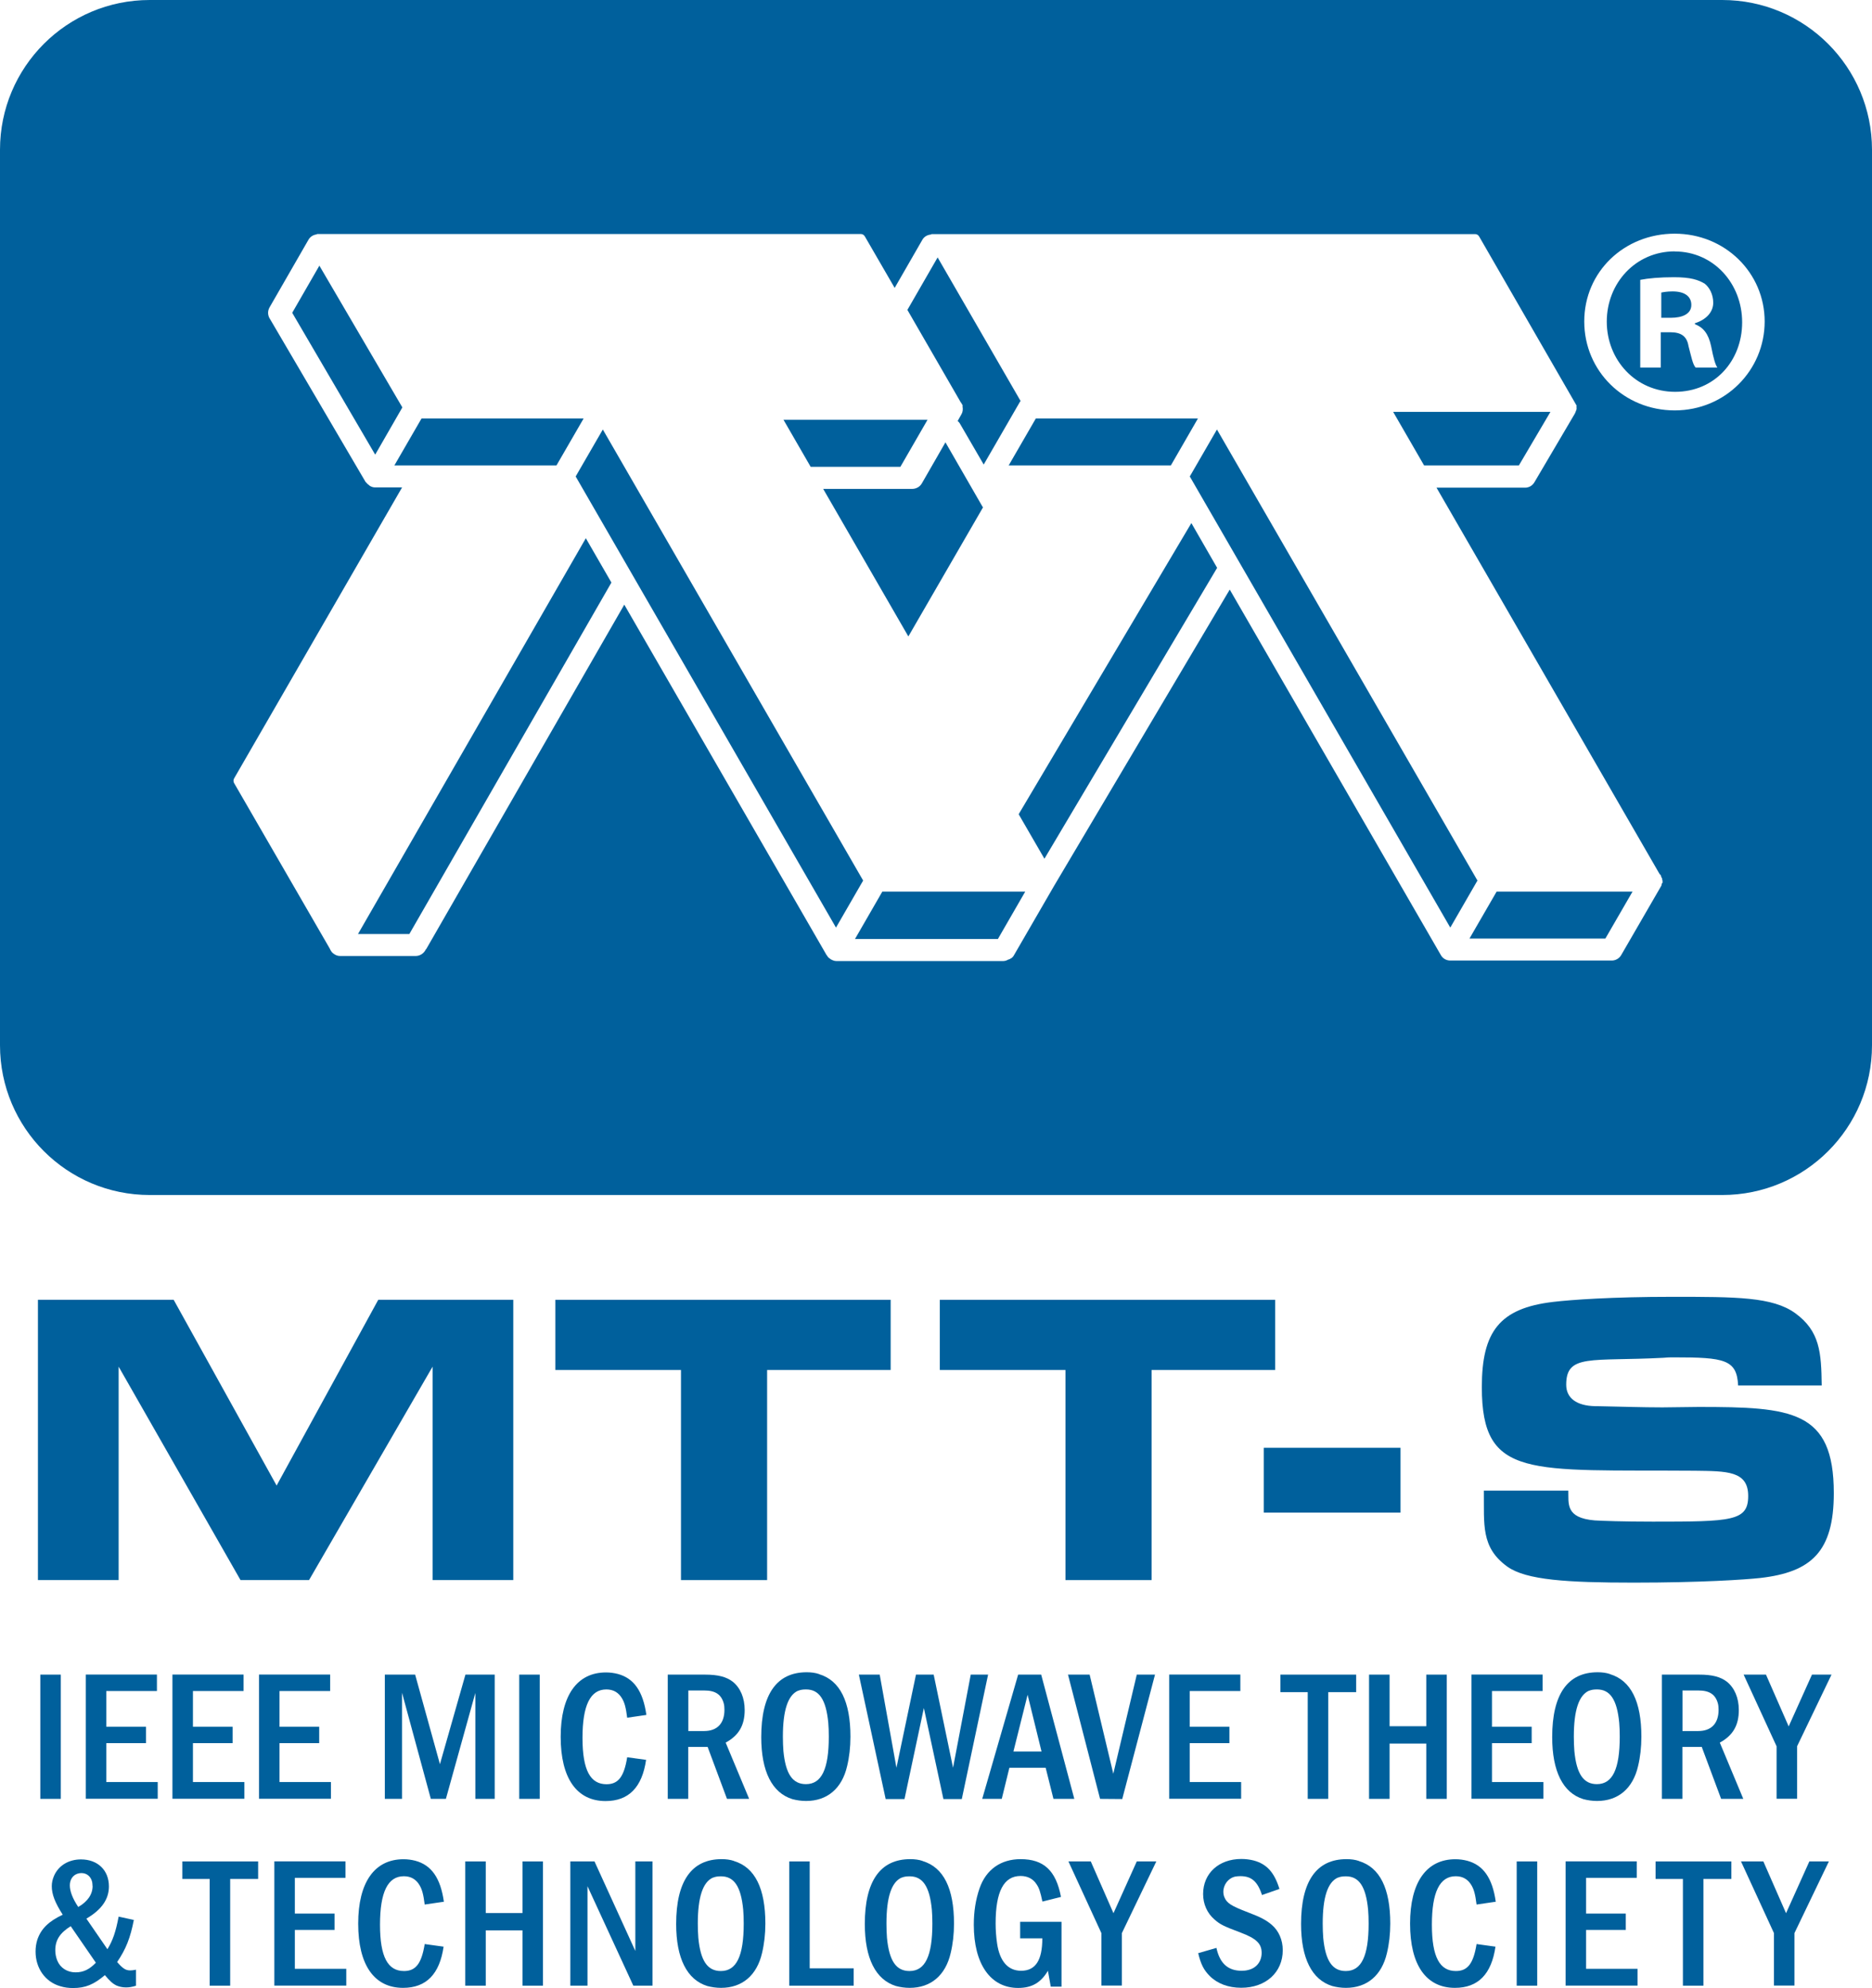 <?xml version="1.0" encoding="UTF-8"?><svg id="Layer_2" xmlns="http://www.w3.org/2000/svg" viewBox="0 0 213.65 226.9"><g id="Layer_1-2"><g id="b"><g><path d="M6.94,191.13v14.18h-2.34v-14.18h2.34Z" style="fill:#00609c;"/><path d="M17.91,191.13v1.87h-5.78v4.08h4.53v1.87h-4.53v4.44h5.87v1.91H9.79v-14.18h8.12Z" style="fill:#00609c;"/><path d="M27.8,191.13v1.87h-5.78v4.08h4.53v1.87h-4.53v4.44h5.87v1.91h-8.21v-14.18h8.12Z" style="fill:#00609c;"/><path d="M37.68,191.13v1.87h-5.78v4.08h4.53v1.87h-4.53v4.44h5.87v1.91h-8.21v-14.18h8.12Z" style="fill:#00609c;"/><path d="M47.38,191.13l2.83,10.22,2.91-10.22h3.34v14.18h-2.21v-12.09l-3.36,12.09h-1.72l-3.29-12.12v12.12h-1.96v-14.18h3.46Z" style="fill:#00609c;"/><path d="M61.6,191.13v14.18h-2.34v-14.18h2.34Z" style="fill:#00609c;"/><path d="M73.74,200.84c-.45,3.15-1.98,4.72-4.63,4.72-3.29,0-5.12-2.61-5.12-7.33s1.87-7.35,5.17-7.35c.47,0,.91,.06,1.34,.17,1.85,.49,2.89,1.98,3.27,4.68l-2.19,.32c-.15-1.19-.3-1.72-.59-2.21-.4-.68-1-1.02-1.79-1.02-1.83,0-2.72,1.81-2.72,5.53s.91,5.29,2.74,5.29c1.34,0,2-.85,2.36-3.08l2.17,.3v-.02Z" style="fill:#00609c;"/><path d="M80.46,191.13c1.49,0,2.44,.25,3.17,.81,.87,.7,1.36,1.85,1.36,3.23,0,1.76-.68,2.91-2.17,3.72l2.68,6.42h-2.53l-2.21-5.93h-2.21v5.93h-2.34v-14.18h4.25Zm-1.91,6.44h1.81c1.49,0,2.32-.87,2.32-2.42,0-.28-.02-.51-.08-.74-.28-1.02-.96-1.47-2.23-1.47h-1.81v4.63h0Z" style="fill:#00609c;"/><path d="M93.49,191.08c2.38,.72,3.57,3.12,3.57,7.14,0,1.19-.13,2.32-.38,3.36-.59,2.55-2.27,3.97-4.68,3.97-.55,0-1.08-.08-1.57-.21-2.32-.72-3.55-3.17-3.55-7.08,0-4.89,1.76-7.4,5.19-7.4,.51,0,.98,.06,1.42,.21h0Zm-2.4,1.88c-1.17,.51-1.74,2.25-1.74,5.25,0,.59,.02,1.13,.06,1.64,.25,2.61,1.04,3.78,2.57,3.78,1.79,0,2.61-1.72,2.61-5.42,0-.6-.02-1.13-.06-1.59-.25-2.64-1.04-3.8-2.53-3.8-.38,0-.64,.04-.91,.15h0Z" style="fill:#00609c;"/><path d="M100.4,191.13l1.91,10.63,2.23-10.63h2.02l2.21,10.63,2.02-10.63h1.98l-3,14.2h-2.1l-2.23-10.39-2.21,10.39h-2.15l-3.06-14.2h2.38Z" style="fill:#00609c;"/><path d="M118.83,191.13l3.78,14.18h-2.38l-.89-3.55h-4.14l-.87,3.55h-2.23l4.1-14.18h2.63Zm-1.55,2.3l-1.62,6.48h3.21l-1.59-6.48h0Z" style="fill:#00609c;"/><path d="M124.36,191.13l2.7,11.31,2.68-11.31h2.08l-3.74,14.2-2.53-.02-3.66-14.18h2.47Z" style="fill:#00609c;"/><path d="M141.56,191.13v1.87h-5.78v4.08h4.53v1.87h-4.53v4.44h5.87v1.91h-8.21v-14.18h8.12Z" style="fill:#00609c;"/><path d="M154.78,191.13v2h-3.19v12.18h-2.34v-12.18h-3.12v-2h8.65Z" style="fill:#00609c;"/><path d="M158.59,191.13v5.89h4.19v-5.89h2.34v14.18h-2.34v-6.31h-4.19v6.31h-2.34v-14.18h2.34Z" style="fill:#00609c;"/><path d="M176.06,191.13v1.87h-5.78v4.08h4.53v1.87h-4.53v4.44h5.87v1.91h-8.21v-14.18h8.12Z" style="fill:#00609c;"/><path d="M183.76,191.08c2.38,.72,3.57,3.12,3.57,7.14,0,1.19-.13,2.32-.38,3.36-.59,2.55-2.27,3.97-4.68,3.97-.55,0-1.08-.08-1.57-.21-2.32-.72-3.55-3.17-3.55-7.08,0-4.89,1.76-7.4,5.19-7.4,.51,0,.98,.06,1.42,.21h0Zm-2.4,1.88c-1.17,.51-1.74,2.25-1.74,5.25,0,.59,.02,1.13,.06,1.64,.25,2.61,1.04,3.78,2.57,3.78,1.79,0,2.61-1.72,2.61-5.42,0-.6-.02-1.13-.06-1.59-.25-2.64-1.04-3.8-2.53-3.8-.38,0-.64,.04-.91,.15h0Z" style="fill:#00609c;"/><path d="M193.92,191.13c1.49,0,2.44,.25,3.17,.81,.87,.7,1.36,1.85,1.36,3.23,0,1.76-.68,2.91-2.17,3.72l2.68,6.42h-2.53l-2.21-5.93h-2.21v5.93h-2.34v-14.18h4.25Zm-1.91,6.44h1.81c1.49,0,2.32-.87,2.32-2.42,0-.28-.02-.51-.08-.74-.28-1.02-.96-1.47-2.23-1.47h-1.81v4.63h-.01Z" style="fill:#00609c;"/><path d="M201.55,191.13l2.59,5.91,2.66-5.91h2.23l-3.93,8.18v5.99h-2.34v-5.99l-3.76-8.18h2.55Z" style="fill:#00609c;"/></g><g><path d="M15.28,219.1c-.4,2.08-.91,3.36-1.91,4.83,.62,.72,.96,.96,1.49,.96,.19,0,.32-.02,.66-.08v1.83c-.51,.15-.79,.19-1.15,.19-.38,0-.74-.08-1.06-.21-.47-.23-.76-.51-1.34-1.19-1.28,1.08-2.23,1.47-3.63,1.47-.51,0-1-.06-1.47-.21-1.7-.49-2.81-2.04-2.81-3.95,0-.47,.06-.89,.19-1.32,.42-1.28,1.3-2.13,2.91-2.89-.89-1.38-1.25-2.34-1.25-3.25,0-.4,.08-.77,.25-1.17,.51-1.19,1.68-1.89,3.08-1.89,1.91,0,3.19,1.23,3.19,3.08,0,1.47-.83,2.66-2.57,3.68l2.4,3.49c.62-1,.96-2.02,1.28-3.72l1.74,.38v-.03Zm-7.21,.74c-1.25,.79-1.76,1.59-1.76,2.76,0,.4,.08,.81,.23,1.17,.34,.83,1.13,1.34,2.08,1.34,.89,0,1.57-.32,2.32-1.1l-2.87-4.17Zm2.49-4.59c0-.15-.02-.3-.04-.45-.15-.64-.62-1.02-1.23-1.02-.15,0-.3,.02-.47,.08-.53,.19-.85,.68-.85,1.32,0,.68,.32,1.51,.96,2.47,1.08-.62,1.64-1.45,1.64-2.4h0Z" style="fill:#00609c;"/><path d="M29.46,212.45v2h-3.19v12.18h-2.34v-12.18h-3.12v-2h8.65Z" style="fill:#00609c;"/><path d="M39.43,212.45v1.87h-5.78v4.08h4.53v1.87h-4.53v4.44h5.87v1.91h-8.21v-14.18h8.12Z" style="fill:#00609c;"/><path d="M50.63,222.16c-.45,3.15-1.98,4.72-4.63,4.72-3.29,0-5.12-2.61-5.12-7.33s1.87-7.35,5.17-7.35c.47,0,.91,.06,1.34,.17,1.85,.49,2.89,1.98,3.27,4.68l-2.19,.32c-.15-1.19-.3-1.72-.59-2.21-.4-.68-1-1.02-1.79-1.02-1.83,0-2.72,1.81-2.72,5.53s.91,5.29,2.74,5.29c1.34,0,2-.85,2.36-3.08l2.17,.3v-.02Z" style="fill:#00609c;"/><path d="M55.44,212.45v5.89h4.19v-5.89h2.34v14.18h-2.34v-6.31h-4.19v6.31h-2.34v-14.18h2.34Z" style="fill:#00609c;"/><path d="M67.85,212.45l4.66,10.22v-10.22h1.96v14.18h-2.19l-5.23-11.35v11.35h-1.96v-14.18h2.76Z" style="fill:#00609c;"/><path d="M83.78,212.41c2.38,.72,3.57,3.12,3.57,7.14,0,1.19-.13,2.32-.38,3.36-.59,2.55-2.27,3.97-4.68,3.97-.55,0-1.08-.08-1.57-.21-2.32-.72-3.55-3.17-3.55-7.08,0-4.89,1.76-7.4,5.19-7.4,.51,0,.98,.06,1.42,.21h0Zm-2.4,1.88c-1.17,.51-1.74,2.25-1.74,5.25,0,.59,.02,1.13,.06,1.64,.25,2.61,1.04,3.78,2.57,3.78,1.79,0,2.61-1.72,2.61-5.42,0-.6-.02-1.13-.06-1.59-.25-2.64-1.04-3.8-2.53-3.8-.38,0-.64,.04-.91,.15h0Z" style="fill:#00609c;"/><path d="M92.41,212.45v12.2h5.02v1.98h-7.35v-14.18h2.33Z" style="fill:#00609c;"/><path d="M105.31,212.41c2.38,.72,3.57,3.12,3.57,7.14,0,1.19-.13,2.32-.38,3.36-.59,2.55-2.27,3.97-4.68,3.97-.55,0-1.08-.08-1.57-.21-2.32-.72-3.55-3.17-3.55-7.08,0-4.89,1.76-7.4,5.19-7.4,.51,0,.98,.06,1.42,.21h0Zm-2.4,1.88c-1.17,.51-1.74,2.25-1.74,5.25,0,.59,.02,1.13,.06,1.64,.25,2.61,1.04,3.78,2.57,3.78,1.79,0,2.61-1.72,2.61-5.42,0-.6-.02-1.13-.06-1.59-.25-2.64-1.04-3.8-2.53-3.8-.38,0-.64,.04-.91,.15h0Z" style="fill:#00609c;"/><path d="M121.15,219.36v7.38h-1.23l-.32-1.81c-.81,1.36-1.83,1.96-3.4,1.96-3.15,0-5.06-2.72-5.06-7.21,0-1.51,.21-2.87,.66-4.17,.74-2.13,2.42-3.32,4.68-3.32,2.64,0,4.04,1.3,4.61,4.31l-2.12,.53c-.23-1.1-.38-1.55-.66-1.96-.4-.64-1.04-.96-1.83-.96-1.91,0-2.85,1.76-2.85,5.42,0,.79,.06,1.55,.17,2.3,.3,2.02,1.25,3.1,2.74,3.1,1.64,0,2.42-1.19,2.42-3.7h-2.53v-1.89h4.72v.02Z" style="fill:#00609c;"/><path d="M124.49,212.45l2.59,5.91,2.66-5.91h2.23l-3.93,8.18v5.99h-2.34v-5.99l-3.76-8.18h2.55Z" style="fill:#00609c;"/><path d="M144.05,216.32c-.53-1.59-1.21-2.19-2.49-2.19-.23,0-.43,.02-.64,.06-.74,.19-1.3,.91-1.3,1.72,0,.21,.04,.43,.11,.6,.28,.7,.74,1,2.72,1.76,1.4,.53,2.06,.87,2.7,1.42,.79,.68,1.25,1.72,1.25,2.89,0,2.53-1.93,4.29-4.74,4.29-1.47,0-2.72-.47-3.59-1.34-.68-.68-1.02-1.34-1.32-2.61l2.08-.6c.38,1.76,1.32,2.61,2.87,2.61,.25,0,.49-.02,.72-.08,.96-.21,1.57-.96,1.57-1.96,0-1.06-.6-1.64-2.4-2.32-1.96-.74-2.32-.91-3-1.51-.81-.7-1.28-1.74-1.28-2.89,0-2.36,1.79-4,4.36-4,.49,0,.96,.06,1.4,.17,1.51,.4,2.38,1.38,2.95,3.25l-2,.7,.03,.03Z" style="fill:#00609c;"/><path d="M155.1,212.41c2.38,.72,3.57,3.12,3.57,7.14,0,1.19-.13,2.32-.38,3.36-.59,2.55-2.27,3.97-4.68,3.97-.55,0-1.08-.08-1.57-.21-2.32-.72-3.55-3.17-3.55-7.08,0-4.89,1.76-7.4,5.19-7.4,.51,0,.98,.06,1.42,.21h0Zm-2.4,1.88c-1.17,.51-1.74,2.25-1.74,5.25,0,.59,.02,1.13,.06,1.64,.25,2.61,1.04,3.78,2.57,3.78,1.79,0,2.61-1.72,2.61-5.42,0-.6-.02-1.13-.06-1.59-.25-2.64-1.04-3.8-2.53-3.8-.38,0-.64,.04-.91,.15h0Z" style="fill:#00609c;"/><path d="M170.68,222.16c-.45,3.15-1.98,4.72-4.63,4.72-3.29,0-5.12-2.61-5.12-7.33s1.87-7.35,5.17-7.35c.47,0,.91,.06,1.34,.17,1.85,.49,2.89,1.98,3.27,4.68l-2.19,.32c-.15-1.19-.3-1.72-.59-2.21-.4-.68-1-1.02-1.79-1.02-1.83,0-2.72,1.81-2.72,5.53s.91,5.29,2.74,5.29c1.34,0,2-.85,2.36-3.08l2.17,.3v-.02Z" style="fill:#00609c;"/><path d="M175.44,212.45v14.18h-2.34v-14.18h2.34Z" style="fill:#00609c;"/><path d="M186.8,212.45v1.87h-5.78v4.08h4.53v1.87h-4.53v4.44h5.87v1.91h-8.21v-14.18h8.12Z" style="fill:#00609c;"/><path d="M197.6,212.45v2h-3.19v12.18h-2.34v-12.18h-3.12v-2h8.65Z" style="fill:#00609c;"/><path d="M201.25,212.45l2.59,5.91,2.66-5.91h2.23l-3.93,8.18v5.99h-2.34v-5.99l-3.76-8.18h2.55Z" style="fill:#00609c;"/></g><g><path d="M144.23,165.24h15.61v7.4h-15.61v-7.4Z" style="fill:#00609c;"/><g><path d="M58.58,148.35v31.99h-9.21v-24.36l-14.1,24.36h-7.82l-13.91-24.36v24.36H4.33v-31.99h15.49l11.75,21.2,11.6-21.2h15.41Z" style="fill:#00609c;"/><path d="M87.55,156.36v23.98h-9.83v-23.98h-14.34v-8.01h38.27v8.01h-14.1Z" style="fill:#00609c;"/><path d="M131.43,156.36v23.98h-9.83v-23.98h-14.34v-8.01h38.27v8.01h-14.1Z" style="fill:#00609c;"/><path d="M198.37,158.13c-.14-2.97-1.58-3.21-7.29-3.21-.48,0-.77,0-1.25,.05-8.25,.43-11.08-.48-11.08,3.07,0,1.58,1.25,2.4,3.26,2.45,2.83,.05,5.47,.14,7.72,.14,1.34,0,2.83-.05,4.12-.05,10.65,0,15.44,.38,15.44,9.83,0,6.67-2.54,9.02-8.39,9.69-1.73,.19-6.81,.53-14.43,.53s-12.28-.29-14.43-1.82c-3.07-2.21-2.64-4.84-2.69-8.68h9.64c.05,1.44-.38,3.12,3.02,3.4,.81,.05,3.21,.14,6.62,.14,9.02,0,10.89-.05,10.89-2.93s-2.45-2.83-6.09-2.88c-18.85-.14-24.31,1.01-24.31-9.54,0-6.33,2.01-9.01,8.15-9.73,2.01-.24,6.71-.58,13.57-.58,7.34,0,11.46,0,14.05,1.87,2.83,2.06,2.97,4.51,3.02,8.25h-9.54Z" style="fill:#00609c;"/></g></g><g><polygon points="45.92 46.5 42.82 51.89 33.35 35.7 36.45 30.32 45.92 46.5" style="fill:#00609c;"/><polygon points="63.51 53.12 45.01 53.12 48.11 47.76 66.61 47.76 63.51 53.12" style="fill:#00609c;"/><polygon points="66.86 61.43 69.78 66.49 46.72 106.6 40.86 106.6 66.86 61.43" style="fill:#00609c;"/><polygon points="98.51 100.5 95.41 105.87 65.7 54.38 68.8 49.02 98.51 100.5" style="fill:#00609c;"/><polygon points="92.52 53.28 89.42 47.91 105.86 47.91 102.76 53.28 92.52 53.28" style="fill:#00609c;"/><path d="M107.9,50.48l4.25,7.38s.03,.03,.05,.03l-8.53,14.75-9.72-16.84h10.15c.45,0,.88-.23,1.11-.63l2.69-4.68h0Z" style="fill:#00609c;"/><path d="M109.68,45.97l-6.12-10.6,3.45-5.99,9.47,16.39c-.03,.05-.05,.05-.08,.1l-4.13,7.15-2.69-4.63c-.08-.15-.18-.25-.28-.35l.43-.76c.15-.25,.18-.55,.13-.86-.03-.05,.03-.13,0-.18l-.1-.15s0-.05-.03-.08c0-.03-.03-.03-.05-.05h0Z" style="fill:#00609c;"/><polygon points="100.7 101.76 117.01 101.76 113.89 107.17 97.58 107.17 100.7 101.76" style="fill:#00609c;"/><polygon points="115.12 53.12 118.22 47.76 136.72 47.76 133.63 53.12 115.12 53.12" style="fill:#00609c;"/><polygon points="135.97 59.7 138.91 64.81 119.2 98.01 116.26 92.93 135.97 59.7" style="fill:#00609c;"/><polygon points="168.62 100.5 165.52 105.87 135.79 54.38 138.89 49.02 168.62 100.5" style="fill:#00609c;"/><polygon points="162.53 53.12 159 47.01 176.95 47.01 173.35 53.12 162.53 53.12" style="fill:#00609c;"/><polygon points="170.81 101.76 186.32 101.76 183.22 107.12 167.71 107.12 170.81 101.76" style="fill:#00609c;"/><path d="M191.13,28.7c-4.46,0-7.75,3.63-7.75,8.01s3.3,8.01,7.8,8.01,7.65-3.52,7.65-7.93-3.25-8.08-7.7-8.08h0Zm2.39,13.26c-.33-.35-.5-1.28-.81-2.44-.18-1.11-.81-1.59-2.09-1.59h-1.08v4.03h-2.34v-10.02c.93-.18,2.22-.3,3.85-.3,1.91,0,2.77,.3,3.5,.73,.55,.43,.98,1.23,.98,2.19,0,1.11-.86,1.96-2.09,2.34v.1c.98,.38,1.54,1.11,1.84,2.47,.3,1.51,.48,2.14,.73,2.49h-2.49Zm-2.64-8.69c-.6,0-1.03,.08-1.28,.13v2.87h1.11c1.28,0,2.32-.43,2.32-1.46,0-.91-.68-1.54-2.14-1.54h-.01Zm.25-4.58c-4.46,0-7.75,3.63-7.75,8.01s3.3,8.01,7.8,8.01,7.65-3.52,7.65-7.93-3.25-8.08-7.7-8.08h0Zm2.39,13.26c-.33-.35-.5-1.28-.81-2.44-.18-1.11-.81-1.59-2.09-1.59h-1.08v4.03h-2.34v-10.02c.93-.18,2.22-.3,3.85-.3,1.91,0,2.77,.3,3.5,.73,.55,.43,.98,1.23,.98,2.19,0,1.11-.86,1.96-2.09,2.34v.1c.98,.38,1.54,1.11,1.84,2.47,.3,1.51,.48,2.14,.73,2.49h-2.49Zm-2.64-8.69c-.6,0-1.03,.08-1.28,.13v2.87h1.11c1.28,0,2.32-.43,2.32-1.46,0-.91-.68-1.54-2.14-1.54h-.01ZM196.57,0H17.09C7.65,0,0,7.65,0,17.09V119.3c0,9.44,7.65,17.09,17.09,17.09H196.56c9.44,0,17.09-7.65,17.09-17.09V17.1C213.65,7.66,206,0,196.56,0h0Zm-6.82,100.44v.1c-.03,.08,.03,.15,0,.2s-.05,.05-.08,.08c-.03,.1-.03,.23-.08,.3l-4.56,7.88c-.23,.4-.65,.63-1.08,.63h-18.43c-.45,0-.86-.23-1.08-.63l-24.09-41.71-20.06,33.84-4.56,7.88c-.15,.3-.43,.45-.7,.53-.18,.1-.35,.15-.55,.15h-19.03c-.23,0-.45-.1-.63-.2h-.03v-.03c-.13-.08-.23-.15-.3-.25-.05-.05-.08-.1-.1-.15l-.05-.05-23.09-40-22.58,39.27c-.03,.05-.08,.08-.1,.13-.2,.4-.63,.7-1.13,.7h-8.63c-.28,0-.53-.1-.76-.28l-.03-.03c-.08-.05-.13-.1-.15-.15h-.03v-.03c-.1-.13-.15-.23-.2-.35l-10.93-18.91c-.08-.15-.08-.35,0-.5l19.18-33.23h-3.05c-.23,0-.4-.05-.58-.15-.05-.03-.1-.05-.13-.1-.13-.08-.23-.18-.33-.3,0-.03-.05-.03-.08-.08l-10.88-18.55c-.28-.4-.33-.91-.08-1.36l4.46-7.75c.2-.33,.53-.53,.88-.58,.05-.03,.1-.05,.13-.05h62.03c.18,0,.35,.1,.45,.28l3.4,5.87,3.17-5.51c.2-.35,.58-.55,.96-.58,.03-.03,.08-.05,.1-.05h62.03c.18,0,.35,.1,.45,.28l11.1,19.26c.05,.05,0,.13,0,.18,.03,.1,.03,.18,0,.28,0,.03,.03,.03,0,.05,0,.03-.03,.03-.03,.05-.03,.1-.08,.23-.15,.38l-4.61,7.83c-.23,.4-.63,.63-1.08,.63h-10.1l25.45,44.08c.05,.08,.1,.1,.15,.15,.03,.08,.03,.15,.05,.2l.1,.18c.03,.08-.03,.13,0,.2l.05-.03Zm1.38-53.6c-5.74,0-10.32-4.46-10.32-10.15s4.58-10.02,10.32-10.02,10.27,4.46,10.27,10.02-4.48,10.15-10.27,10.15h0Zm0-18.15c-4.46,0-7.75,3.63-7.75,8.01s3.3,8.01,7.8,8.01,7.65-3.52,7.65-7.93-3.25-8.08-7.7-8.08h0Zm2.39,13.26c-.33-.35-.5-1.28-.81-2.44-.18-1.11-.81-1.59-2.09-1.59h-1.08v4.03h-2.34v-10.02c.93-.18,2.22-.3,3.85-.3,1.91,0,2.77,.3,3.5,.73,.55,.43,.98,1.23,.98,2.19,0,1.11-.86,1.96-2.09,2.34v.1c.98,.38,1.54,1.11,1.84,2.47,.3,1.51,.48,2.14,.73,2.49h-2.49Zm-2.64-8.69c-.6,0-1.03,.08-1.28,.13v2.87h1.11c1.28,0,2.32-.43,2.32-1.46,0-.91-.68-1.54-2.14-1.54h-.01Z" style="fill:#00609c;"/></g></g></g></svg>